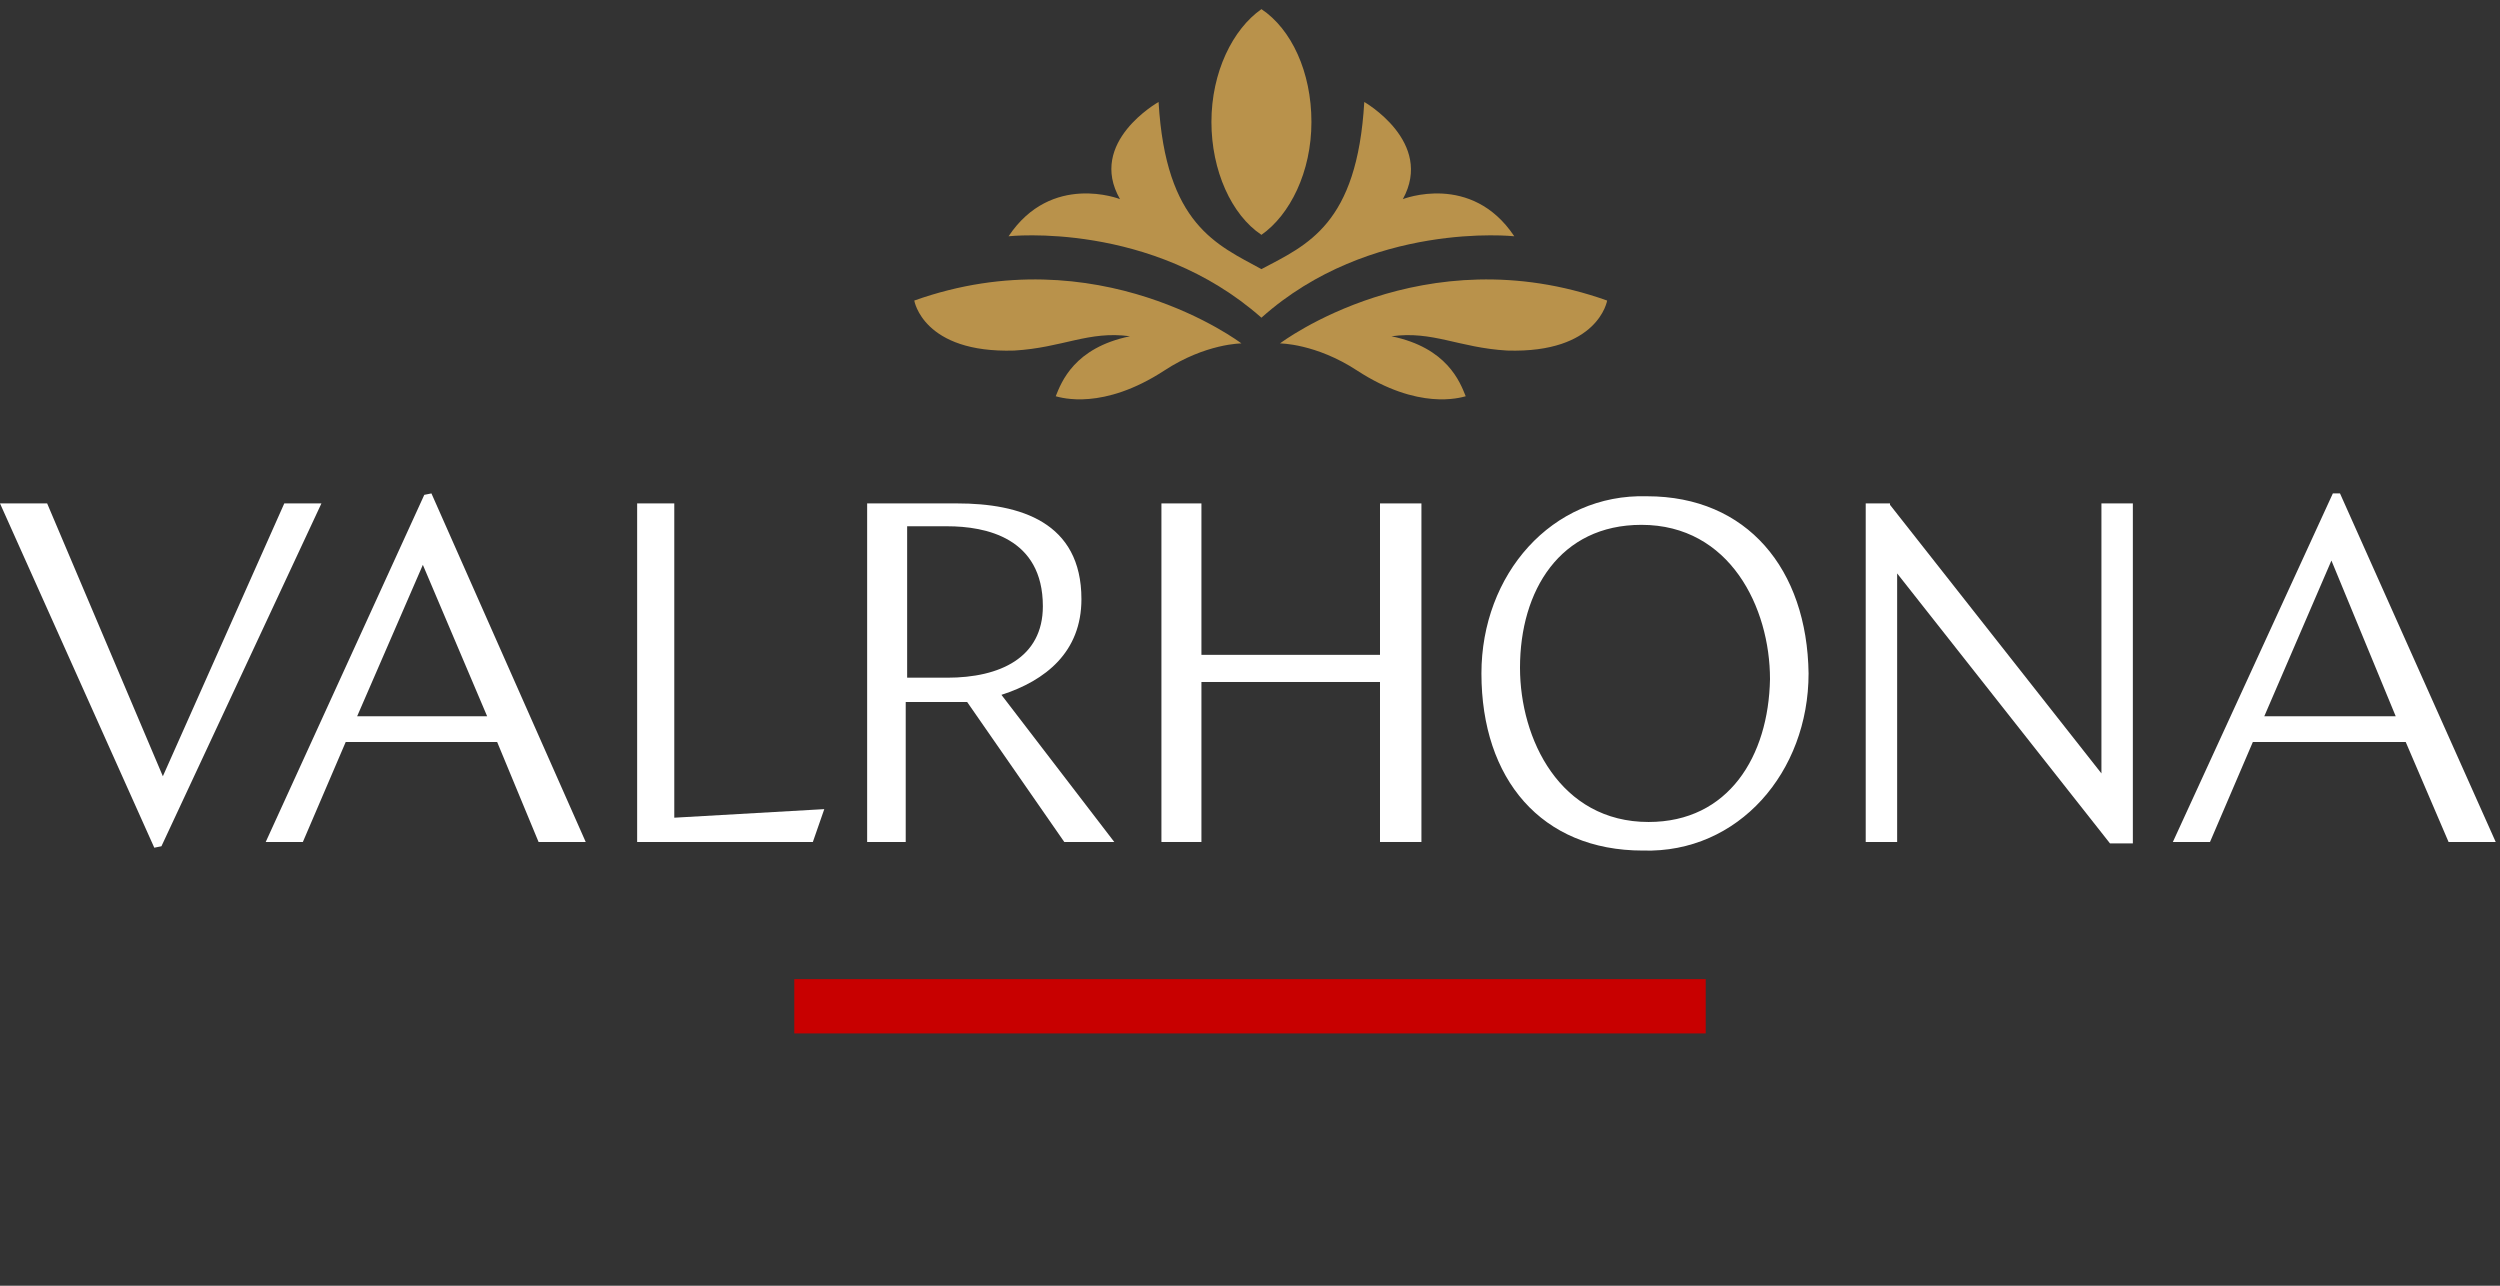 <?xml version="1.0" encoding="utf-8"?>
<!-- Generator: Adobe Illustrator 24.3.0, SVG Export Plug-In . SVG Version: 6.00 Build 0)  -->
<svg version="1.1" id="Calque_1" xmlns="http://www.w3.org/2000/svg" xmlns:xlink="http://www.w3.org/1999/xlink" x="0px" y="0px"
	 viewBox="0 0 175 90" style="enable-background:new 0 0 175 90;" xml:space="preserve">
<rect x="0" y="0" width="175" height="90" fill="#333333" stroke="none"/>
<style type="text/css">
	.st0{fill-rule:evenodd;clip-rule:evenodd;fill:#C80000;}
	.st1{fill-rule:evenodd;clip-rule:evenodd;fill:#FFFFFF;}
	.st2{fill-rule:evenodd;clip-rule:evenodd;fill:#B9924B;}
</style>
<desc>Created with sketchtool.</desc>
<g id="Varlhone---UI-Guide">
	<g id="Valrhona-ui-guide-2" transform="translate(-1161, -3211)">
		<g id="Logos_x2F_Logo_x5F_Valrhone_x5F_Blanc_x5F_Baseline_x5F_FR" transform="translate(1161, 3211)">
			<g id="Logos_x2F_Logo_x5F_Valrhone_x5F_Blanc_x5F_Baseline" transform="translate(0, 0.539)">
				<polygon id="Fill-1" class="st0" points="55.6,71.8 119.4,71.8 119.4,68 55.6,68 				"/>
				<g id="Group-48">
					<path id="Fill-36" class="st1" d="M25,49.6L29.6,39l4.5,10.6H25z M29.7,34.1L18.6,58.4h2.6l3-7h10.6l2.9,7h3.3L30.2,34
						L29.7,34.1z"/>
					<polygon id="Fill-37" class="st1" points="47.2,34.7 44.6,34.7 44.6,58.4 56.9,58.4 57.7,56.1 47.2,56.7 					"/>
					<polygon id="Fill-38" class="st1" points="19.9,34.7 11.4,53.8 3.3,34.7 0,34.7 10.8,58.8 11.3,58.7 22.5,34.7 					"/>
					<path id="Fill-39" class="st1" d="M115.4,57c-6.2,0-9-5.8-9-10.8c0-5.4,2.8-10,8.5-10c6.2,0,9,5.8,9,10.8
						C123.8,52.4,121,57,115.4,57 M115.3,34.2c-6.7-0.2-11.6,5.5-11.6,12.4c0,7.4,4.2,12.4,11.3,12.4c6.7,0.2,11.6-5.5,11.6-12.4
						C126.5,39.3,122.3,34.2,115.3,34.2"/>
					<path id="Fill-40" class="st1" d="M158.5,49.6l4.7-10.9l4.5,10.9H158.5z M171.4,58.4h3.3L163.8,34l-0.5,0l-11.2,24.4h2.6l3-7
						h10.7L171.4,58.4z"/>
					<path id="Fill-41" class="st1" d="M63.5,46.9V36.3h2.8c2.7,0,6.7,0.8,6.7,5.6c0,3.6-3,5-6.7,5H63.5z M75.7,41.4
						c0-5.4-4.3-6.7-8.7-6.7h-6.3v23.7h2.7v-9.8h4.3l6.8,9.8H78l-7.9-10.3C73.2,47.1,75.7,45.1,75.7,41.4L75.7,41.4z"/>
					<polygon id="Fill-42" class="st1" points="147.1,53.6 132.3,34.8 132.3,34.7 130.6,34.7 130.6,58.4 132.8,58.4 132.8,39.6 
						147.7,58.5 149.3,58.5 149.3,34.7 147.1,34.7 					"/>
					<polygon id="Fill-43" class="st1" points="96.6,45.3 84.1,45.3 84.1,34.7 81.3,34.7 81.3,58.4 84.1,58.4 84.1,47.2 96.6,47.2 
						96.6,58.4 99.5,58.4 99.5,34.7 96.6,34.7 					"/>
					<path id="Fill-44" class="st2" d="M79.1,23c-3.9,0.8-4.8,3.2-5.2,4.2c0.4,0.1,3.3,1,7.6-1.8c2.9-1.9,5.4-1.9,5.4-1.9
						s-10-7.6-22.9-3c0,0,0.6,3.7,7,3.5C74.4,23.8,76.2,22.6,79.1,23"/>
					<path id="Fill-45" class="st2" d="M97.4,23c3.9,0.8,4.8,3.2,5.2,4.2c-0.4,0.1-3.3,1-7.6-1.8c-2.9-1.9-5.4-1.9-5.4-1.9
						s10-7.6,22.9-3c0,0-0.6,3.7-7,3.5C102.1,23.8,100.3,22.6,97.4,23"/>
					<path id="Fill-46" class="st2" d="M88.3,21.7C95.9,14.9,106,16,106,16c-3-4.5-7.8-2.6-7.8-2.6c2.2-4-2.7-6.8-2.7-6.8
						c-0.5,8.6-4,10-7.2,11.7c-3.1-1.7-6.7-3.1-7.2-11.7c0,0-5,2.8-2.7,6.8c0,0-4.8-1.9-7.8,2.6C70.6,16,80.6,14.9,88.3,21.7"/>
					<path id="Fill-47" class="st2" d="M88.3,15.9c2-1.4,3.5-4.4,3.5-7.9c0-3.5-1.4-6.5-3.5-7.9c-2,1.4-3.5,4.4-3.5,7.9
						C84.8,11.4,86.2,14.5,88.3,15.9"/>
				</g>
			</g>
		</g>
	</g>
</g>
</svg>
